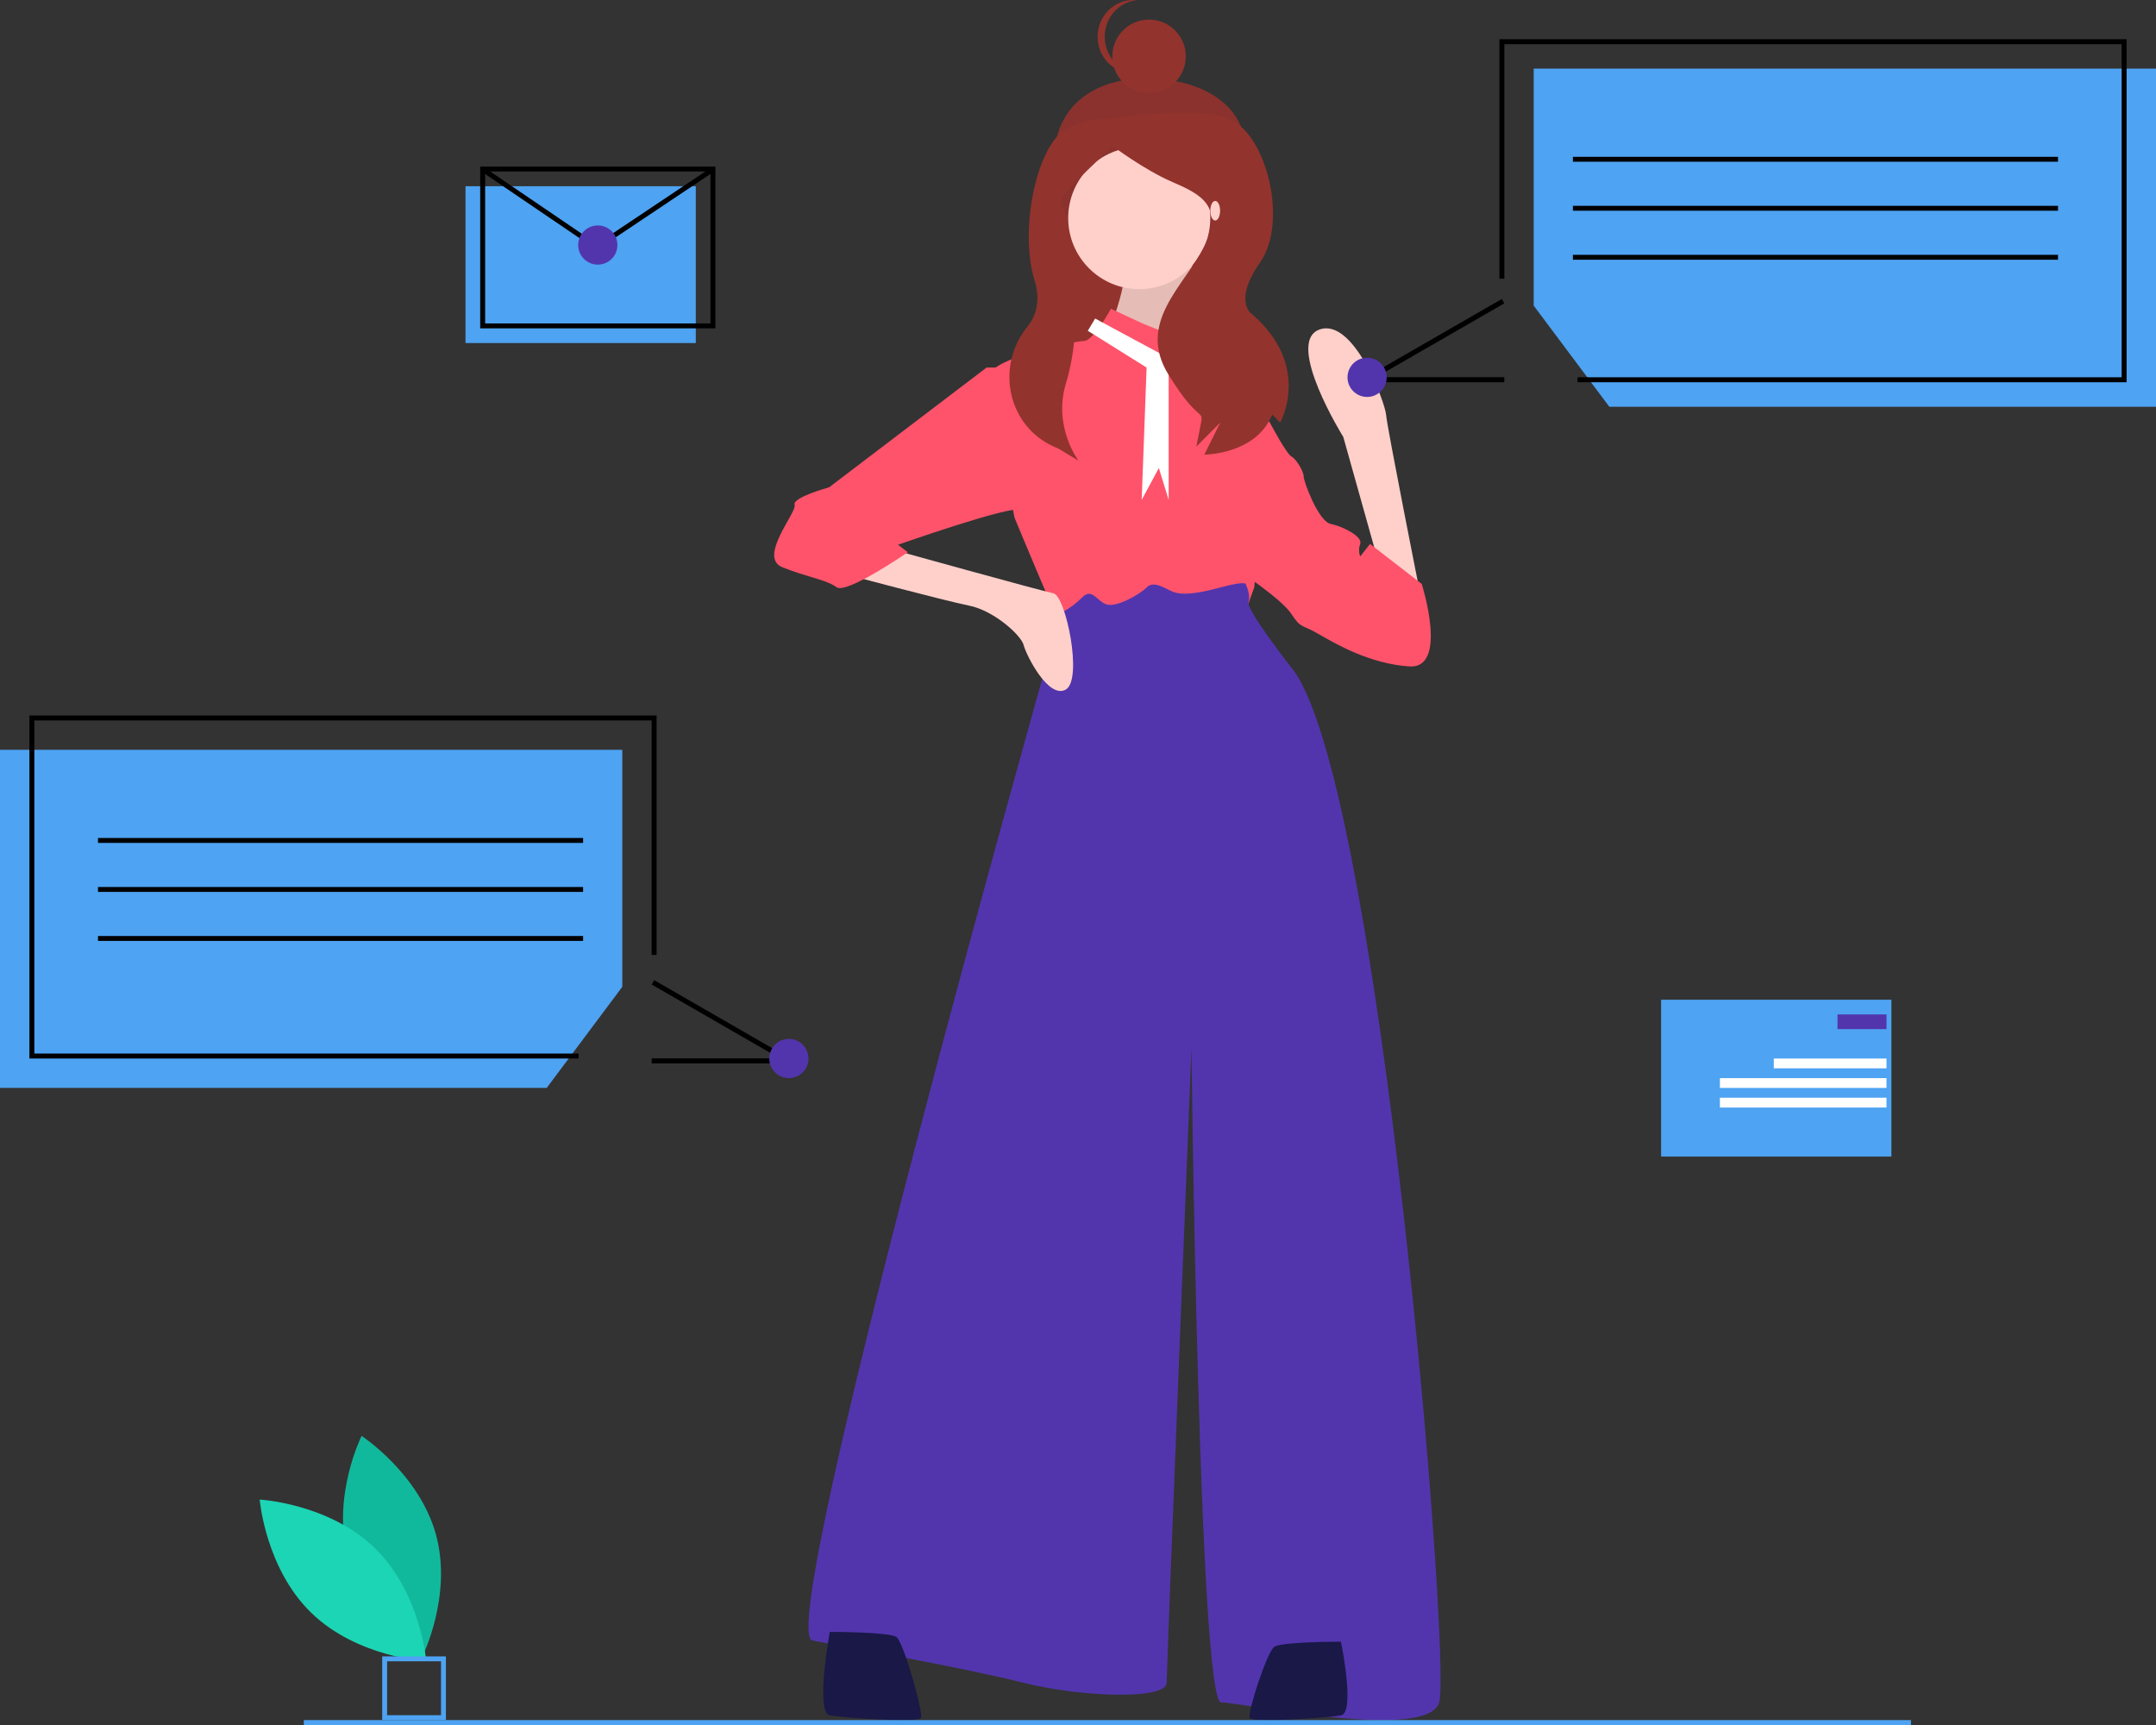 <?xml version="1.0" encoding="UTF-8"?> <svg xmlns="http://www.w3.org/2000/svg" xmlns:xlink="http://www.w3.org/1999/xlink" width="440px" height="352px" viewBox="0 0 440 352"><rect x="0" y="0" width="440" height="352" fill="#333333" stroke="none"/><!-- Generator: Sketch 64 (93537) - https://sketch.com --><title>Email Centralisation (add-on)</title><desc>Created with Sketch.</desc><g id="Page-1" stroke="none" stroke-width="1" fill="none" fill-rule="evenodd"><g id="Email-Centralisation-(add-on)" fill-rule="nonzero"><rect id="Rectangle" fill="#93332D" x="215" y="33" width="38" height="48"></rect><path d="M253.129,35 C249.764,44.942 244.603,54 234.087,54 C223.57,54 215.637,45.477 215.044,35 C214.287,21.613 223.327,15.945 234.087,16 C246.797,16.066 257.123,23.202 253.129,35 Z" id="Path" fill="#8B322E"></path><path d="M244,50 C244,50 240.919,68 242.459,68.5 C244,69 225,71 225,71 C225,71 230.649,57.5 229.108,55 C227.568,52.5 244,50 244,50 Z" id="Path" fill="#FFD0CA"></path><path d="M244,50 C244,50 240.919,68 242.459,68.5 C244,69 225,71 225,71 C225,71 230.649,57.5 229.108,55 C227.568,52.5 244,50 244,50 Z" id="Path" fill="#000000" opacity="0.1"></path><path d="M281.619,115.405 L290,122 C290,122 283.072,87.212 282.878,84.655 C282.684,82.098 276.169,64.586 269.19,67.281 C262.212,69.977 274.142,89.163 274.142,89.163 L281.936,116.964 L281.619,115.405 Z" id="Path" fill="#FFD0CA"></path><circle id="Oval" fill="#FFD0CA" cx="232.5" cy="44.5" r="14.5"></circle><path d="M233.274,66.045 L226.717,63 C226.717,63 223.186,69.598 221.168,69.598 C219.15,69.598 202,73.152 202,76.705 C202,80.258 207.044,105.636 207.044,105.636 C207.044,105.636 217.133,130 217.637,130 C218.142,130 253.956,125.432 253.956,125.432 L255.973,119.848 L259,86.856 C259,86.856 246.894,78.735 246.894,76.197 C246.894,73.659 245.885,65.03 243.867,65.03 C241.85,65.03 238.319,68.076 238.319,68.076 L233.274,66.045 Z" id="Path" fill="#FF536B"></path><path d="M254.506,88.04 L259.024,86 C259.024,86 262.538,92.631 263.542,93.141 C264.546,93.651 266.052,96.202 266.052,97.222 C266.052,98.242 269.064,106.404 271.575,106.914 C274.085,107.424 278.101,109.464 277.599,110.994 C277.286,111.815 277.286,112.724 277.599,113.545 L279.607,110.994 L290.149,119.156 C290.149,119.156 295.671,136.499 287.639,135.989 C279.607,135.479 272.579,131.398 269.064,129.358 C265.55,127.317 265.55,128.338 263.542,125.277 C261.534,122.216 253,116.605 253,116.605 L254.506,88.04 Z" id="Path" fill="#FF536B"></path><path d="M216.864,124.893 L212.819,126.916 L213.83,134.501 C213.83,134.501 157.708,333.244 165.797,334.761 C173.887,336.278 196.639,340.324 208.774,343.358 C220.908,346.392 238.099,346.898 238.099,343.358 C238.099,339.818 243.155,213.897 243.155,213.897 C243.155,213.897 244.672,347.404 249.222,347.404 C253.773,347.404 291.187,355.495 293.715,347.404 C296.244,339.313 281.581,157.258 263.379,136.019 C263.379,136.019 254.278,124.387 254.784,122.87 C255.29,121.353 254.278,119.33 254.278,119.33 C254.278,119.33 254.784,118.319 249.222,119.836 C243.661,121.353 241.133,121.353 239.616,120.847 C238.099,120.342 235.571,118.319 234.054,119.836 C232.537,121.353 227.987,123.882 225.964,123.376 C223.942,122.87 222.931,119.836 220.908,121.859 C219.714,123.061 218.352,124.083 216.864,124.893 Z" id="Path" fill="#5235AD"></path><path d="M169.342,333 C169.342,333 166.323,349.525 169.342,350.042 C172.36,350.558 187.454,351.591 187.957,350.558 C188.46,349.525 184.435,335.066 182.926,334.033 C181.416,333 169.342,333 169.342,333 Z" id="Path" fill="#191847"></path><path d="M273.658,335 C273.658,335 276.677,349.519 273.658,350.038 C270.64,350.556 255.546,351.593 255.043,350.556 C254.54,349.519 258.565,337.074 260.074,336.037 C261.584,335 273.658,335 273.658,335 Z" id="Path" fill="#191847"></path><path d="M172,117.037 C172,117.037 192.731,122.577 197.787,123.585 C202.844,124.592 208.406,129.629 208.911,131.644 C209.417,133.658 213.968,142.725 217.507,140.71 C221.047,138.695 217.507,121.57 214.979,121.066 C212.451,120.563 181.607,112 181.607,112 L172,117.037 Z" id="Path" fill="#FFD0CA"></path><path d="M206.873,75 L201.348,75 L169.202,99.447 C169.202,99.447 161.667,101.484 162.17,103.012 C162.672,104.54 154.636,113.707 159.658,115.745 C164.681,117.782 168.699,118.291 170.709,119.819 C172.718,121.347 185.275,112.689 185.275,112.689 L183.266,111.161 C183.266,111.161 206.371,103.012 208.38,104.031 C210.389,105.049 206.873,75 206.873,75 Z" id="Path" fill="#FF536B"></path><polygon id="Path" fill="#FFFFFF" points="222 67.5 234 75 233 102 236.5 95.5 238.5 102 238.5 75 247 75 246.5 70.5 236.5 72 223.5 65"></polygon><path d="M224.988,24.455 C224.988,24.455 224.821,23.523 218.3,25.977 C211.778,28.432 207.869,46.545 211.13,57.182 C212.444,61.468 211.375,64.559 209.63,66.721 C203.083,74.836 205.661,87.023 215.197,91.196 C215.466,91.314 215.741,91.43 216.021,91.545 L220.097,94 C220.097,94 214.901,87.138 217.501,78.361 C219.759,70.882 220.038,62.942 218.31,55.322 C218.012,54.036 217.673,52.711 217.288,51.359 C214.027,39.904 215.613,41.227 227.026,29.773 C227.026,29.773 233.547,34.682 239.253,37.136 C244.959,39.591 249.85,42.045 245.775,50.227 C241.699,58.409 231.917,65.773 238.438,76.409 C244.959,87.045 245.775,82.955 244.959,87.045 L244.959,87.045 L244.144,91.136 L249.035,86.227 L245.775,92.773 C245.775,92.773 256.372,92.773 259.632,84.591 L261.263,86.227 C261.263,86.227 267.784,74.773 255.557,64.136 C255.557,64.136 251.481,61.682 257.187,53.5 C262.893,45.318 258.511,27.727 251.174,24.455 C243.838,21.182 224.988,24.455 224.988,24.455 Z" id="Path" fill="#93332D"></path><circle id="Oval" fill="#93332D" cx="234.5" cy="11.5" r="7.5"></circle><path d="M225.455,7.5 C225.455,3.648 228.284,0.423 232,0.038 C231.761,0.013 231.518,0 231.273,0 C227.256,0 224,3.358 224,7.5 C224,11.642 227.256,15 231.273,15 C231.518,15 231.761,14.987 232,14.962 C228.284,14.577 225.455,11.352 225.455,7.5 L225.455,7.5 Z" id="Path" fill="#93332D"></path><ellipse id="Oval" fill="#FFD0CA" cx="248" cy="43" rx="1" ry="2"></ellipse><path d="M71.035,317.878 C74.464,330.304 86.208,338 86.208,338 C86.208,338 92.393,325.549 88.965,313.122 C85.536,300.696 73.792,293 73.792,293 C73.792,293 67.607,305.451 71.035,317.878 Z" id="Path" fill="#11B99C"></path><path d="M76.464,315.879 C85.853,324.992 87,339 87,339 C87,339 72.924,338.234 63.536,329.121 C54.147,320.008 53,306 53,306 C53,306 67.076,306.766 76.464,315.879 Z" id="Path" fill="#1CD5B5"></path><rect id="Rectangle" fill="#4EA3F2" x="62" y="351" width="328" height="1"></rect><path d="M91,351 L78,351 L78,338 L91,338 L91,351 Z M79,350 L90,350 L90,339 L79,339 L79,350 Z" id="Shape" fill="#4EA3F2"></path><polyline id="Path" fill="#4EA3F2" points="111.57 222 0 222 0 153 127 153 127 201.366"></polyline><polygon id="Path" fill="#000000" points="118.066 216 6 216 6 146 134 146 134 194.863 132.988 194.863 132.988 147.014 7.012 147.014 7.012 214.986 118.066 214.986"></polygon><polygon id="Path" fill="#000000" points="163 217 133 217 133 215.962 159.138 215.962 133.007 200.906 133.494 200"></polygon><rect id="Rectangle" fill="#000000" x="20" y="171" width="99" height="1"></rect><rect id="Rectangle" fill="#000000" x="20" y="181" width="99" height="1"></rect><rect id="Rectangle" fill="#000000" x="20" y="191" width="99" height="1"></rect><circle id="Oval" fill="#5235AD" cx="161" cy="216" r="4"></circle><rect id="Rectangle" fill="#4EA3F2" x="95" y="38" width="47" height="32"></rect><path d="M146,67 L98,67 L98,34 L146,34 L146,67 Z M99.008,66.003 L144.992,66.003 L144.992,34.997 L99.008,34.997 L99.008,66.003 Z" id="Shape" fill="#000000"></path><polygon id="Path" fill="#000000" points="121.809 51 98 34.821 98.58 34.002 121.814 49.791 145.427 34 146 34.823"></polygon><circle id="Oval" fill="#5235AD" cx="122" cy="50" r="4"></circle><rect id="Rectangle" fill="#4EA3F2" x="339" y="204" width="47" height="32"></rect><rect id="Rectangle" fill="#5235AD" x="375" y="207" width="10" height="3"></rect><rect id="Rectangle" fill="#FFFFFF" x="362" y="216" width="23" height="2"></rect><rect id="Rectangle" fill="#FFFFFF" x="351" y="220" width="34" height="2"></rect><rect id="Rectangle" fill="#FFFFFF" x="351" y="224" width="34" height="2"></rect><polyline id="Path" fill="#4EA3F2" points="328.43 83 440 83 440 14 313 14 313 62.366"></polyline><polygon id="Path" fill="#000000" points="434 78 321.934 78 321.934 76.986 432.988 76.986 432.988 9.014 307.012 9.014 307.012 56.863 306 56.863 306 8 434 8"></polygon><polygon id="Path" fill="#000000" points="307 78 277 78 306.506 61 306.993 61.906 280.862 76.962 307 76.962"></polygon><rect id="Rectangle" fill="#000000" x="321" y="32" width="99" height="1"></rect><rect id="Rectangle" fill="#000000" x="321" y="42" width="99" height="1"></rect><rect id="Rectangle" fill="#000000" x="321" y="52" width="99" height="1"></rect><circle id="Oval" fill="#5235AD" cx="279" cy="77" r="4"></circle></g></g></svg> 